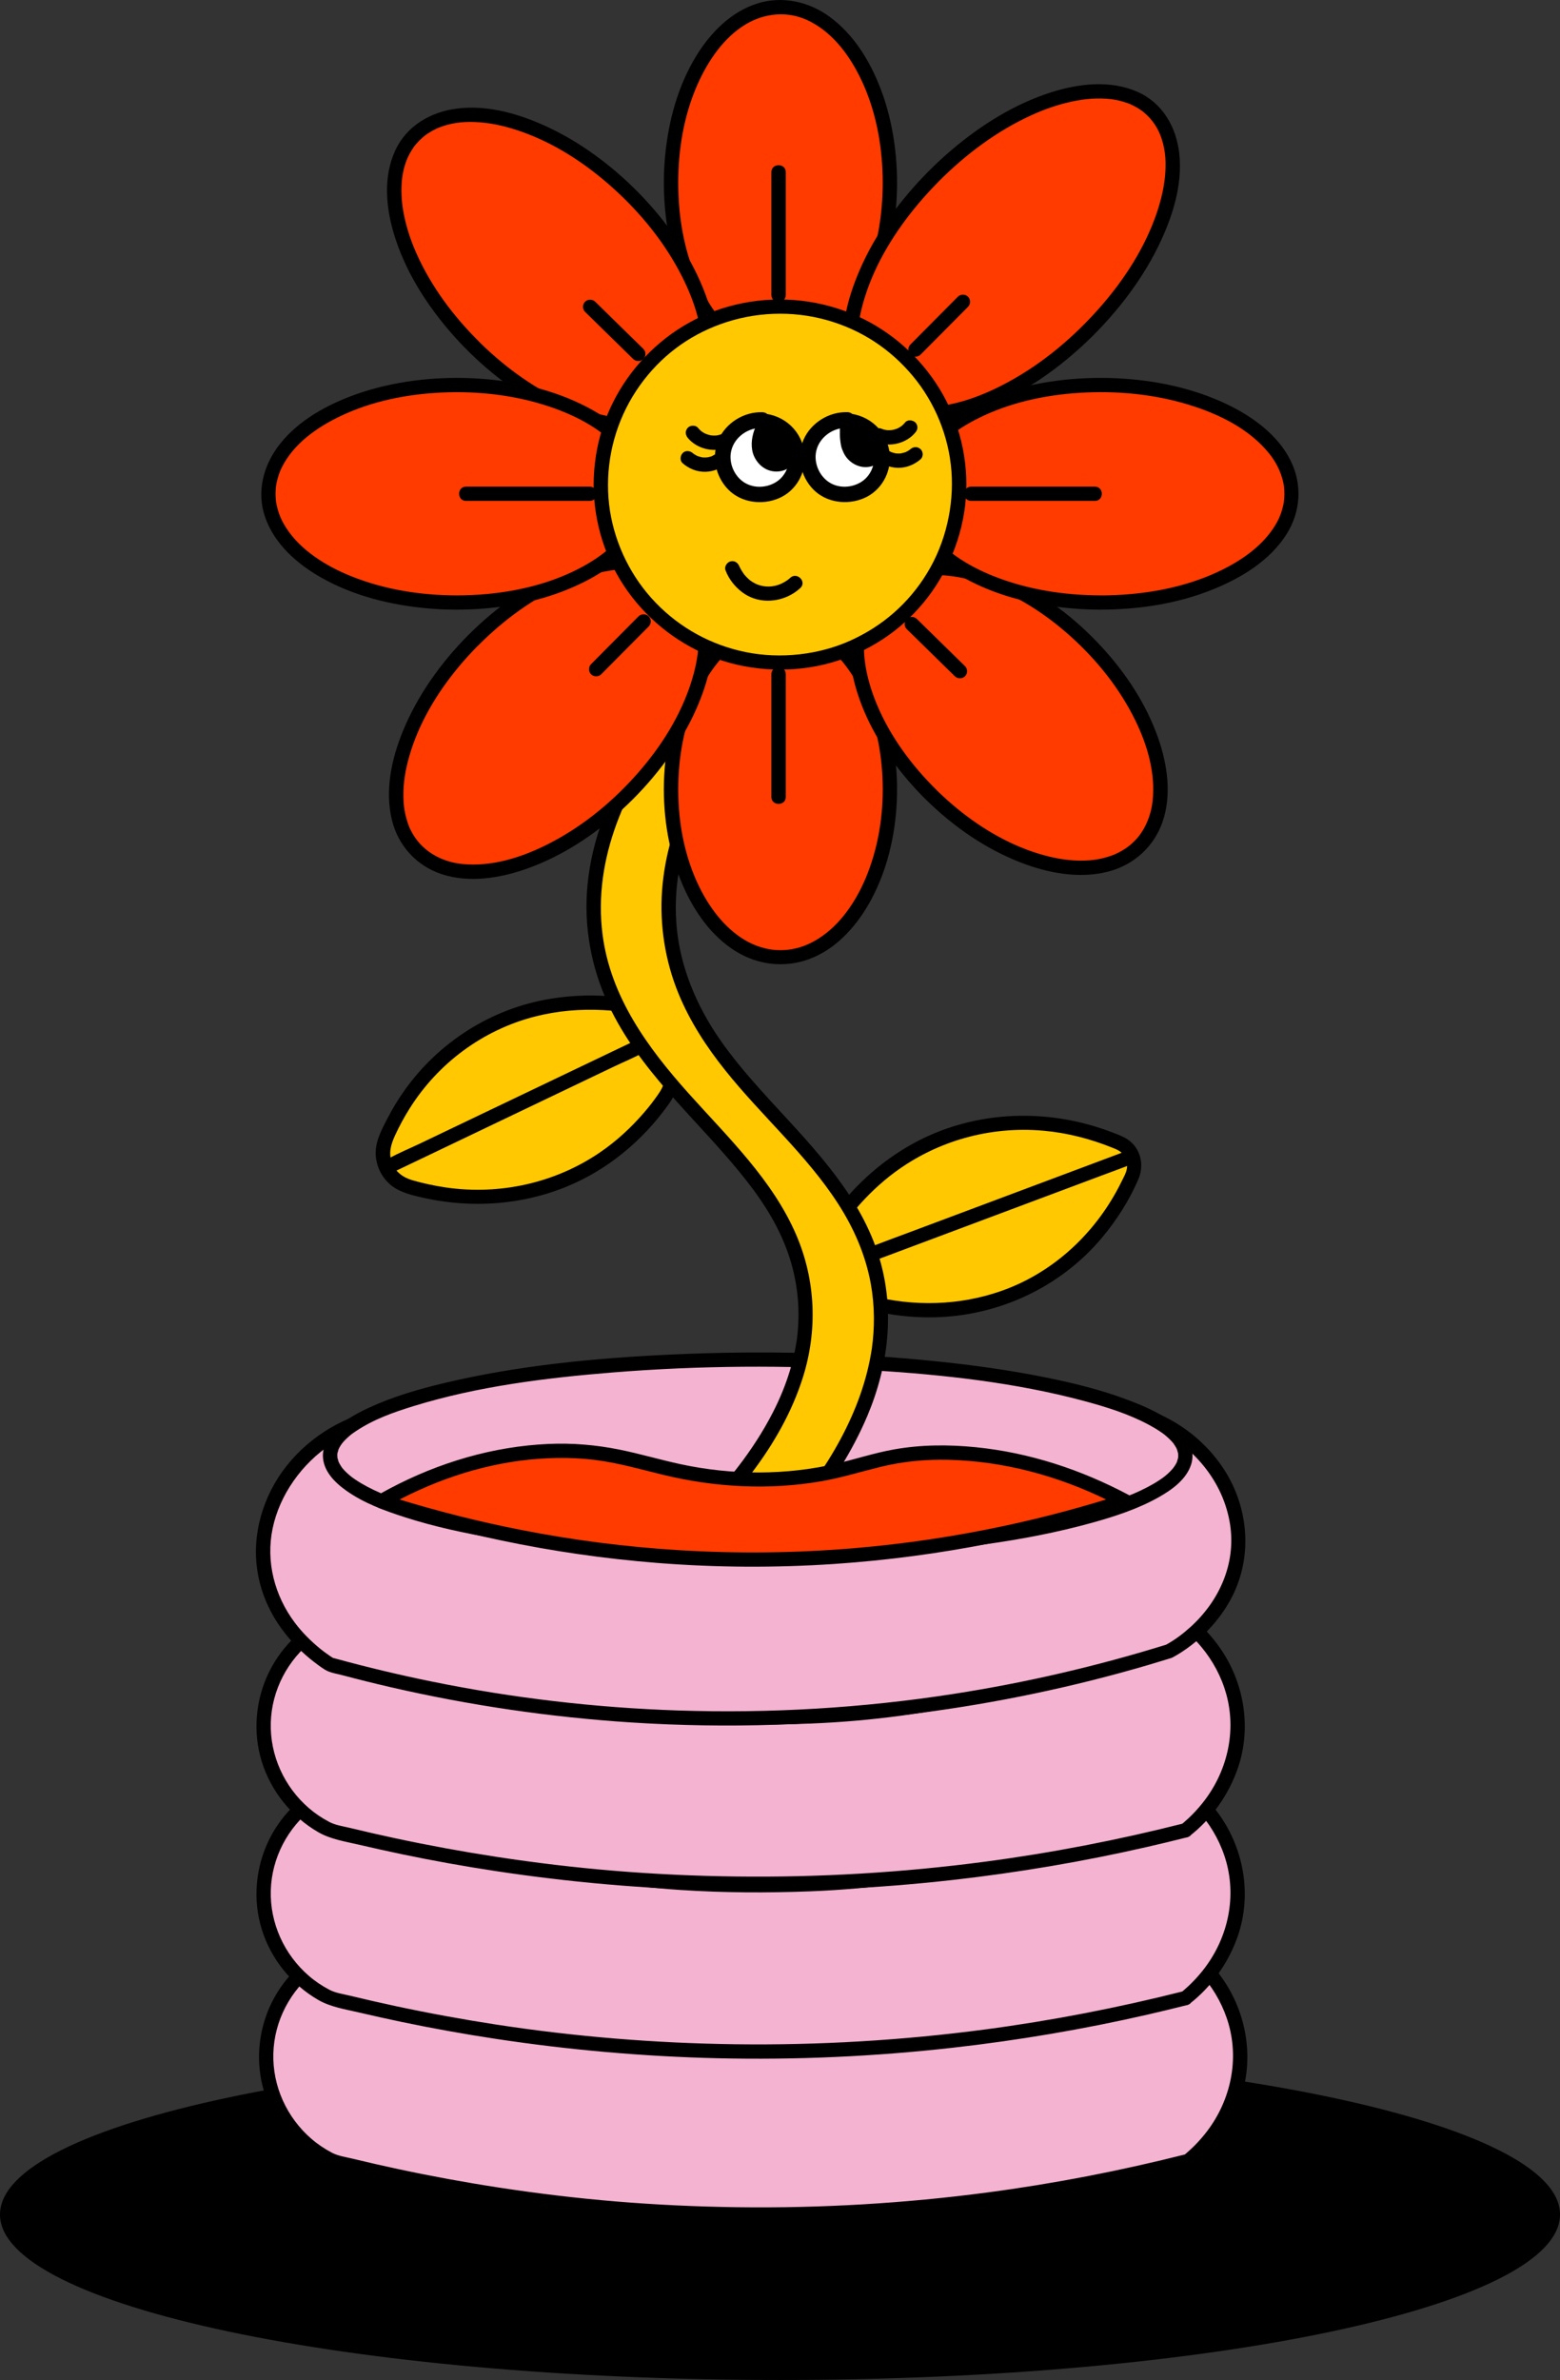 <svg width="164" height="250" viewBox="0 0 164 250" fill="none" xmlns="http://www.w3.org/2000/svg">
<rect x="0" y="0" width="164" height="250" fill="#333333" stroke="none"/>
<g clip-path="url(#clip0_2_27912)">
<path d="M82.001 250C127.29 250 164.003 242.218 164.003 232.618C164.003 223.017 127.29 215.235 82.001 215.235C36.713 215.235 0 223.017 0 232.618C0 242.218 36.713 250 82.001 250Z" fill="black"/>
<path d="M124.885 227.003C113.656 229.851 98.654 232.521 80.88 232.614C62.221 232.71 46.534 229.938 34.97 227.003C30.791 225.013 28.08 220.864 27.978 216.302C27.872 211.548 30.613 207.135 34.97 205.058C45.181 210.037 54.254 212.351 60.642 213.517C69.329 215.103 76.179 215.13 79.929 215.13C84.434 215.13 92.32 215.079 102.322 212.921C108.186 211.656 116.096 209.381 124.885 205.058C125.525 205.544 130.135 209.171 130.377 215.507C130.642 222.474 125.395 226.616 124.885 227.006V227.003Z" fill="#F4B3D0"/>
<path d="M124.687 226.281C117.818 228.02 110.847 229.371 103.818 230.301C95.126 231.449 86.349 231.967 77.578 231.853C68.807 231.739 60.749 231.059 52.428 229.785C48.878 229.24 45.342 228.592 41.831 227.84C40.246 227.501 38.664 227.138 37.088 226.758C36.357 226.581 35.542 226.473 34.878 226.119C34.117 225.717 33.398 225.238 32.749 224.677C30.146 222.435 28.643 219.132 28.736 215.706C28.83 212.28 30.521 209.078 33.211 207.01C33.875 206.5 34.6 206.072 35.352 205.706H34.591C40.717 208.685 47.136 211.078 53.742 212.771C59.662 214.291 65.731 215.247 71.836 215.649C76.358 215.945 80.92 215.963 85.449 215.79C91.817 215.541 98.16 214.696 104.358 213.23C110.644 211.746 116.77 209.627 122.643 206.95C123.524 206.548 124.4 206.132 125.269 205.706H124.509C124.285 205.535 124.596 205.778 124.69 205.856C124.868 206.003 125.043 206.156 125.212 206.314C125.695 206.758 126.145 207.235 126.565 207.738C127.766 209.177 128.678 210.874 129.179 212.675C130.293 216.68 129.261 220.936 126.67 224.162C126.221 224.722 125.728 225.256 125.203 225.747C125.031 225.909 124.856 226.065 124.675 226.218C124.599 226.281 124.219 226.581 124.506 226.359C124.18 226.608 124.013 227 124.234 227.384C124.415 227.702 124.943 227.9 125.266 227.654C127.621 225.855 129.439 223.265 130.399 220.484C131.93 216.044 131.003 211.078 128.171 207.358C127.332 206.254 126.375 205.253 125.266 204.411C125.049 204.246 124.726 204.303 124.506 204.411C117.9 207.651 110.934 210.151 103.761 211.83C97.055 213.398 90.204 214.213 83.321 214.351C77.835 214.462 72.337 214.333 66.884 213.697C60.169 212.915 53.539 211.404 47.139 209.246C43.301 207.951 39.551 206.425 35.904 204.675C35.373 204.42 35.026 204.201 34.455 204.477C34.093 204.651 33.739 204.852 33.398 205.061C32.692 205.499 32.024 206.006 31.412 206.566C30.237 207.642 29.253 208.952 28.552 210.379C27.127 213.29 26.825 216.68 27.788 219.782C28.752 222.885 30.895 225.559 33.718 227.192C35.017 227.945 36.55 228.175 38.002 228.514C39.455 228.853 40.995 229.195 42.495 229.509C45.765 230.19 49.05 230.78 52.353 231.281C60.085 232.453 67.889 233.139 75.709 233.322C83.97 233.514 92.242 233.142 100.449 232.216C107.326 231.44 114.162 230.283 120.91 228.739C122.308 228.418 123.699 228.082 125.088 227.732C126.03 227.495 125.632 226.047 124.687 226.287V226.281Z" fill="black"/>
<path d="M124.615 209.884C113.387 212.732 98.385 215.403 80.611 215.496C61.952 215.592 46.264 212.819 34.7 209.884C30.522 207.894 27.811 203.745 27.708 199.183C27.602 194.429 30.344 190.017 34.7 187.939C44.911 192.918 53.984 195.232 60.373 196.398C69.059 197.984 75.91 198.011 79.659 198.011C84.164 198.011 92.05 197.96 102.053 195.802C107.916 194.537 115.826 192.262 124.615 187.939C125.255 188.425 129.866 192.052 130.107 198.389C130.373 205.355 125.129 209.498 124.615 209.887V209.884Z" fill="#F4B3D0"/>
<path d="M124.417 209.162C117.549 210.9 110.577 212.252 103.549 213.182C94.856 214.33 86.079 214.848 77.309 214.734C68.891 214.626 60.48 213.94 52.159 212.666C48.608 212.12 45.073 211.473 41.561 210.721C39.976 210.382 38.394 210.019 36.818 209.638C36.087 209.462 35.272 209.354 34.608 209C33.847 208.598 33.129 208.119 32.48 207.558C29.877 205.316 28.373 202.013 28.467 198.587C28.561 195.16 30.251 191.959 32.941 189.891C33.606 189.381 34.33 188.952 35.082 188.587H34.321C40.447 191.566 46.866 193.958 53.472 195.652C59.393 197.172 65.461 198.128 71.566 198.53C76.089 198.826 80.651 198.844 85.18 198.67C91.547 198.422 97.891 197.576 104.089 196.111C110.287 194.645 116.501 192.508 122.373 189.831C123.255 189.429 124.13 189.012 125 188.587H124.239C124.016 188.416 124.327 188.659 124.42 188.737C124.598 188.884 124.773 189.036 124.943 189.195C125.426 189.639 125.875 190.116 126.295 190.619C127.497 192.058 128.409 193.755 128.91 195.556C130.024 199.561 128.991 203.817 126.401 207.043C125.951 207.603 125.459 208.137 124.934 208.628C124.761 208.79 124.586 208.946 124.405 209.099C124.33 209.162 123.949 209.462 124.236 209.24C123.91 209.489 123.744 209.881 123.964 210.265C124.145 210.583 124.674 210.78 124.997 210.535C127.352 208.736 129.169 206.146 130.13 203.365C131.66 198.925 130.733 193.958 127.901 190.238C127.062 189.135 126.105 188.134 124.997 187.292C124.78 187.127 124.456 187.184 124.236 187.292C117.63 190.532 110.665 193.032 103.491 194.711C96.785 196.278 89.935 197.094 83.051 197.232C77.565 197.343 72.067 197.214 66.615 196.578C59.9 195.796 53.27 194.285 46.869 192.127C43.032 190.832 39.282 189.306 35.635 187.556C35.103 187.301 34.756 187.082 34.185 187.358C33.823 187.532 33.47 187.732 33.129 187.942C32.422 188.38 31.755 188.887 31.142 189.447C29.968 190.523 28.983 191.833 28.283 193.26C26.858 196.171 26.556 199.561 27.519 202.663C28.482 205.766 30.626 208.439 33.449 210.073C34.747 210.825 36.281 211.056 37.733 211.395C39.185 211.734 40.725 212.075 42.225 212.39C45.495 213.071 48.78 213.661 52.083 214.162C59.815 215.334 67.62 216.02 75.44 216.203C83.7 216.395 91.97 216.023 100.179 215.097C107.057 214.321 113.892 213.164 120.64 211.62C122.038 211.299 123.43 210.963 124.819 210.613C125.761 210.376 125.362 208.928 124.417 209.168V209.162Z" fill="black"/>
<path d="M124.615 192.262C113.387 195.109 98.385 197.78 80.611 197.873C61.952 197.969 46.264 195.196 34.7 192.262C30.522 190.271 27.811 186.123 27.708 181.561C27.602 176.807 30.344 172.394 34.7 170.317C44.911 175.296 53.984 177.61 60.373 178.776C69.059 180.362 75.91 180.389 79.659 180.389C84.164 180.389 92.05 180.338 102.053 178.179C107.916 176.914 115.826 174.639 124.615 170.317C125.255 170.802 129.866 174.43 130.107 180.766C130.373 187.733 125.129 191.875 124.615 192.265V192.262Z" fill="#F4B3D0"/>
<path d="M124.417 191.539C117.549 193.278 110.577 194.63 103.549 195.559C94.856 196.707 86.079 197.226 77.309 197.112C68.538 196.998 60.48 196.317 52.159 195.043C48.608 194.498 45.073 193.85 41.561 193.098C39.976 192.759 38.394 192.397 36.818 192.016C36.087 191.839 35.272 191.731 34.608 191.377C33.847 190.976 33.129 190.496 32.48 189.936C29.877 187.693 28.373 184.39 28.467 180.964C28.561 177.538 30.251 174.336 32.941 172.268C33.606 171.759 34.33 171.33 35.082 170.964H34.321C40.447 173.944 46.866 176.336 53.472 178.029C59.393 179.549 65.461 180.505 71.566 180.907C76.089 181.204 80.651 181.222 85.18 181.048C91.547 180.799 97.891 179.954 104.089 178.488C110.375 177.004 116.501 174.885 122.373 172.208C123.255 171.807 124.13 171.39 125 170.964H124.239C124.016 170.793 124.327 171.036 124.42 171.114C124.598 171.261 124.773 171.414 124.943 171.573C125.426 172.016 125.875 172.493 126.295 172.997C127.497 174.435 128.409 176.132 128.91 177.933C130.024 181.938 128.991 186.195 126.401 189.42C125.951 189.981 125.459 190.514 124.934 191.006C124.761 191.168 124.586 191.323 124.405 191.476C124.33 191.539 123.949 191.839 124.236 191.617C123.91 191.866 123.744 192.259 123.964 192.642C124.145 192.96 124.674 193.158 124.997 192.912C127.352 191.114 129.169 188.524 130.13 185.742C131.66 181.303 130.733 176.336 127.901 172.616C127.062 171.513 126.105 170.512 124.997 169.669C124.78 169.504 124.456 169.561 124.236 169.669C117.63 172.91 110.665 175.41 103.491 177.088C96.785 178.656 89.935 179.471 83.051 179.609C77.565 179.72 72.067 179.591 66.615 178.956C59.9 178.173 53.27 176.663 46.869 174.504C43.032 173.209 39.282 171.684 35.635 169.933C35.103 169.678 34.756 169.459 34.185 169.735C33.823 169.909 33.47 170.11 33.129 170.32C32.422 170.757 31.755 171.264 31.142 171.825C29.968 172.901 28.983 174.211 28.283 175.637C26.858 178.548 26.556 181.938 27.519 185.041C28.482 188.143 30.626 190.817 33.449 192.451C34.747 193.203 36.281 193.434 37.733 193.772C39.185 194.111 40.725 194.453 42.225 194.768C45.495 195.448 48.78 196.039 52.083 196.539C59.815 197.711 67.62 198.398 75.44 198.58C83.7 198.772 91.97 198.401 100.179 197.474C107.057 196.698 113.892 195.541 120.64 193.997C122.038 193.677 123.43 193.341 124.819 192.99C125.761 192.753 125.362 191.305 124.417 191.545V191.539Z" fill="black"/>
<path d="M122.917 173.446C112.582 176.659 98.111 179.987 80.606 180.454C61.47 180.964 45.65 177.87 34.696 174.843C34.029 174.438 28.307 170.841 27.703 164.142C27.166 158.174 30.916 152.242 37.063 149.664C46.434 157.193 55.181 160.101 60.368 161.357C66.914 162.94 72.173 162.952 79.655 162.97C89.038 162.991 94.908 163.006 102.048 160.761C106.453 159.376 113.862 156.342 121.492 149.205C127.349 151.813 130.8 157.628 130.103 163.347C129.309 169.849 123.536 173.113 122.917 173.449V173.446Z" fill="#F4B3D0"/>
<path d="M122.722 172.724C115.379 175.005 107.867 176.75 100.265 177.931C90.673 179.42 80.936 179.996 71.232 179.672C62.549 179.381 53.896 178.365 45.385 176.633C42.018 175.946 38.676 175.152 35.364 174.247C35.276 174.223 34.966 174.136 35.047 174.175C35.011 174.157 34.978 174.13 34.944 174.112C34.827 174.043 34.715 173.965 34.603 173.887C34.217 173.623 33.966 173.434 33.67 173.195C32.68 172.388 31.762 171.474 30.995 170.452C28.861 167.607 27.931 164.043 28.662 160.542C29.392 157.041 31.729 153.723 34.836 151.693C35.663 151.154 36.539 150.695 37.447 150.308L36.532 150.192C41.617 154.265 47.248 157.613 53.349 159.951C58.295 161.846 63.485 163.012 68.772 163.432C72.132 163.698 75.504 163.704 78.874 163.713C82.258 163.722 85.646 163.755 89.024 163.614C94.405 163.393 99.682 162.526 104.727 160.623C110.267 158.537 115.373 155.446 119.884 151.636C120.614 151.019 121.33 150.38 122.03 149.727L121.115 149.844C125.342 151.75 128.627 155.548 129.322 160.176C129.935 164.268 128.18 168.165 125.161 170.898C124.355 171.627 123.525 172.256 122.54 172.793C121.689 173.258 122.45 174.552 123.301 174.088C125.91 172.664 128.201 170.335 129.539 167.7C131.77 163.303 131.224 158.027 128.443 153.998C126.804 151.621 124.518 149.742 121.876 148.552C121.556 148.408 121.224 148.423 120.961 148.669C116.508 152.817 111.375 156.28 105.73 158.624C101.038 160.569 96.086 161.669 91.02 162.008C87.883 162.218 84.734 162.221 81.588 162.218C78.161 162.215 74.728 162.239 71.305 162.086C65.952 161.846 60.692 160.923 55.623 159.184C49.956 157.239 44.633 154.358 39.811 150.827C39.06 150.278 38.323 149.709 37.598 149.127C37.305 148.891 37.025 148.867 36.684 149.01C32.994 150.578 29.848 153.477 28.203 157.137C26.557 160.797 26.46 164.7 28 168.288C29.139 170.937 31.095 173.18 33.417 174.879C33.667 175.062 33.924 175.251 34.193 175.41C34.724 175.724 35.431 175.817 36.025 175.976C37.71 176.423 39.404 176.843 41.104 177.235C49.415 179.148 57.887 180.386 66.401 180.934C76.486 181.582 86.633 181.252 96.651 179.945C104.8 178.884 112.864 177.199 120.744 174.885C121.538 174.651 122.329 174.412 123.12 174.166C124.044 173.878 123.649 172.43 122.719 172.721L122.722 172.724Z" fill="black"/>
<path d="M79.654 162.967C104.484 162.967 124.613 158.457 124.613 152.895C124.613 147.332 104.484 142.823 79.654 142.823C54.824 142.823 34.695 147.332 34.695 152.895C34.695 158.457 54.824 162.967 79.654 162.967Z" fill="#F4B3D0"/>
<path d="M33.945 152.895C33.957 154.49 35.159 155.695 36.382 156.567C38.23 157.886 40.458 158.701 42.604 159.388C45.666 160.368 48.827 161.045 51.994 161.594C55.98 162.283 60.007 162.76 64.038 163.093C73.367 163.866 82.775 163.926 92.116 163.327C99.719 162.838 107.439 161.993 114.8 159.957C117.215 159.289 119.663 158.489 121.852 157.251C123.229 156.471 124.715 155.401 125.222 153.836C125.681 152.416 124.974 151.025 123.948 150.048C122.459 148.63 120.464 147.766 118.565 147.05C115.775 145.995 112.858 145.281 109.939 144.691C106.153 143.927 102.315 143.396 98.475 143C89.206 142.041 79.84 141.855 70.535 142.287C62.555 142.656 54.488 143.426 46.705 145.278C44.029 145.917 41.361 146.69 38.858 147.838C37.257 148.573 35.542 149.523 34.546 151.022C34.175 151.579 33.951 152.233 33.945 152.901C33.936 153.866 35.446 153.866 35.455 152.901C35.455 152.835 35.464 152.769 35.464 152.706C35.464 152.509 35.416 152.862 35.47 152.67C35.509 152.53 35.545 152.386 35.591 152.245C35.645 152.062 35.518 152.368 35.612 152.194C35.642 152.137 35.669 152.08 35.7 152.023C35.775 151.885 35.866 151.756 35.956 151.627C36.05 151.489 35.844 151.759 35.956 151.627C35.977 151.603 35.995 151.576 36.017 151.552C36.071 151.489 36.125 151.426 36.18 151.366C36.309 151.226 36.448 151.091 36.593 150.962C36.95 150.644 37.004 150.608 37.426 150.326C39.301 149.079 41.336 148.363 43.48 147.7C50.24 145.617 57.398 144.733 64.43 144.166C73.524 143.432 82.693 143.375 91.799 143.945C99.224 144.409 106.735 145.228 113.936 147.155C116.306 147.79 118.634 148.519 120.75 149.649C121.158 149.868 121.56 150.102 121.943 150.359C122.028 150.416 122.115 150.476 122.2 150.536C122.239 150.563 122.48 150.749 122.335 150.635C122.483 150.752 122.628 150.872 122.767 150.998C122.897 151.115 123.021 151.238 123.142 151.366C123.199 151.426 123.25 151.489 123.305 151.552C123.474 151.747 123.29 151.51 123.392 151.663C123.474 151.789 123.558 151.909 123.631 152.041C123.661 152.098 123.688 152.155 123.718 152.212C123.742 152.26 123.776 152.365 123.7 152.167C123.715 152.206 123.733 152.242 123.745 152.281C123.785 152.41 123.815 152.538 123.851 152.667C123.902 152.856 123.854 152.509 123.857 152.703C123.857 152.781 123.866 152.859 123.866 152.937C123.866 153.003 123.857 153.069 123.854 153.132C123.851 153.237 123.902 152.94 123.848 153.147C123.812 153.285 123.773 153.417 123.733 153.552C123.676 153.741 123.809 153.429 123.712 153.603C123.676 153.666 123.649 153.732 123.613 153.794C123.531 153.938 123.437 154.076 123.338 154.208C123.444 154.064 123.344 154.199 123.293 154.262C123.241 154.325 123.184 154.388 123.127 154.448C123 154.583 122.867 154.712 122.731 154.835C122.662 154.898 122.592 154.958 122.52 155.017C122.489 155.041 122.251 155.227 122.399 155.116C122.227 155.245 122.052 155.371 121.871 155.488C121.481 155.746 121.073 155.98 120.66 156.198C119.645 156.732 118.734 157.107 117.665 157.49C114.875 158.495 111.971 159.19 109.06 159.76C105.389 160.479 101.678 160.983 97.959 161.354C88.943 162.256 79.84 162.433 70.792 162.026C63.011 161.678 55.164 160.941 47.565 159.181C44.999 158.588 42.287 157.838 39.96 156.816C39.069 156.423 38.19 155.98 37.384 155.437C37.3 155.38 37.212 155.32 37.128 155.26C37.088 155.233 36.85 155.05 36.992 155.161C36.829 155.035 36.672 154.904 36.518 154.763C36.391 154.646 36.267 154.523 36.149 154.394C36.101 154.34 36.053 154.283 36.004 154.226C35.853 154.055 36.038 154.292 35.935 154.133C35.853 154.007 35.769 153.887 35.697 153.755C35.663 153.693 35.633 153.63 35.6 153.564C35.53 153.432 35.654 153.702 35.618 153.609C35.606 153.576 35.591 153.546 35.582 153.513C35.542 153.384 35.512 153.255 35.476 153.126C35.425 152.943 35.473 153.285 35.47 153.09C35.47 153.024 35.461 152.958 35.461 152.895C35.452 151.93 33.942 151.93 33.951 152.895H33.945Z" fill="black"/>
<path d="M70.264 111.379C69.63 110.108 68.993 108.837 68.359 107.566C67.818 106.487 66.783 105.726 65.581 105.558C62.248 105.09 55.787 104.887 49.519 108.873C44.528 112.048 41.898 116.451 40.552 119.635C39.685 121.679 40.793 123.996 42.934 124.631C46.134 125.579 50.862 126.34 56.152 124.997C63.652 123.094 68.011 118.04 70.01 115.099C70.762 113.993 70.865 112.575 70.267 111.379H70.264Z" fill="#FFC800"/>
<path d="M70.913 111.002C70.496 110.168 70.079 109.338 69.663 108.505C69.303 107.785 68.99 107.03 68.479 106.397C68.038 105.849 67.456 105.417 66.807 105.138C66.23 104.893 65.641 104.812 65.025 104.74C62.649 104.461 60.246 104.527 57.885 104.911C51.687 105.918 46.158 109.44 42.538 114.518C41.85 115.483 41.234 116.499 40.694 117.551C40.153 118.603 39.57 119.688 39.501 120.872C39.425 122.161 39.978 123.489 40.941 124.356C41.904 125.222 43.187 125.522 44.431 125.803C50.515 127.182 57.006 126.391 62.42 123.241C64.524 122.018 66.441 120.465 68.096 118.687C68.769 117.965 69.397 117.203 69.986 116.415C70.713 115.444 71.326 114.467 71.396 113.217C71.438 112.443 71.245 111.697 70.913 111.005C70.738 110.639 70.209 110.543 69.88 110.735C69.503 110.954 69.433 111.394 69.609 111.76C69.871 112.306 69.962 112.944 69.847 113.541C69.738 114.101 69.47 114.56 69.144 115.024C68.926 115.333 68.703 115.639 68.473 115.939C68.383 116.055 68.44 115.98 68.458 115.957C68.428 115.995 68.398 116.034 68.368 116.07C68.298 116.157 68.229 116.244 68.159 116.331C68.011 116.511 67.863 116.691 67.712 116.865C66.348 118.45 64.79 119.883 63.057 121.064C58.35 124.272 52.523 125.558 46.877 124.736C45.684 124.562 44.507 124.308 43.35 123.975C42.357 123.69 41.512 123.061 41.174 122.062C40.836 121.064 41.113 120.168 41.542 119.239C41.971 118.31 42.487 117.353 43.049 116.46C46.041 111.691 50.766 108.172 56.261 106.775C58.603 106.179 61.025 105.972 63.437 106.104C63.893 106.128 64.349 106.167 64.805 106.215C64.995 106.236 65.185 106.257 65.376 106.283C65.207 106.26 65.403 106.286 65.43 106.292C65.502 106.304 65.575 106.316 65.644 106.331C65.801 106.367 65.961 106.409 66.112 106.466C67.444 106.979 67.903 108.352 68.488 109.524C68.86 110.27 69.234 111.014 69.606 111.76C70.037 112.623 71.338 111.865 70.91 111.005L70.913 111.002Z" fill="black"/>
<path d="M41.614 122.992C42.478 122.578 43.344 122.165 44.208 121.754C46.285 120.762 48.362 119.769 50.439 118.777C52.963 117.569 55.49 116.364 58.014 115.156L64.536 112.039C65.587 111.538 66.692 111.089 67.709 110.522C67.724 110.513 67.739 110.507 67.754 110.501C68.123 110.324 68.219 109.806 68.026 109.476C67.806 109.104 67.362 109.032 66.994 109.206C66.13 109.62 65.264 110.034 64.4 110.444C62.323 111.436 60.246 112.429 58.169 113.421C55.645 114.629 53.117 115.834 50.593 117.042L44.072 120.159C43.021 120.66 41.916 121.109 40.899 121.676C40.884 121.685 40.868 121.691 40.853 121.697C40.485 121.874 40.388 122.392 40.582 122.722C40.802 123.094 41.246 123.166 41.614 122.992Z" fill="black"/>
<path d="M87.464 129.113C88.512 131.613 89.562 134.116 90.61 136.616C92.352 137.14 100.498 139.383 108.786 134.847C114.673 131.628 117.635 126.628 119.006 123.526C119.594 122.195 119.006 120.633 117.659 120.057C114.604 118.754 109.38 117.189 103.239 118.325C93.412 120.144 88.457 127.545 87.461 129.11L87.464 129.113Z" fill="#FFC800"/>
<path d="M86.741 129.311C87.523 131.175 88.305 133.04 89.087 134.904C89.277 135.36 89.467 135.812 89.66 136.268C89.854 136.724 89.953 137.182 90.472 137.353C90.744 137.443 91.022 137.512 91.3 137.581C93.528 138.15 95.856 138.417 98.156 138.375C104.977 138.249 111.501 135.21 115.867 129.988C117.407 128.151 118.708 126.097 119.665 123.9C120.263 122.527 120.003 120.876 118.811 119.886C118.267 119.437 117.591 119.203 116.939 118.951C116.347 118.723 115.749 118.517 115.142 118.334C108.814 116.403 101.867 116.916 96.037 120.096C92.48 122.039 89.398 124.889 87.139 128.234C87.031 128.396 86.922 128.561 86.816 128.726C86.294 129.544 87.601 130.297 88.121 129.481C88.344 129.134 88.573 128.789 88.815 128.453C88.9 128.336 88.984 128.22 89.072 128.106C89.114 128.052 89.153 127.995 89.195 127.941C89.222 127.905 89.25 127.869 89.277 127.836C89.379 127.701 89.256 127.863 89.295 127.815C89.518 127.53 89.748 127.248 89.983 126.973C91.185 125.564 92.58 124.236 94.038 123.157C98.534 119.826 104.083 118.277 109.675 118.771C112.196 118.993 114.68 119.638 117.017 120.588C117.117 120.63 117.244 120.681 117.253 120.684C117.392 120.744 117.525 120.81 117.654 120.891C117.851 121.013 118.02 121.181 118.153 121.37C118.436 121.775 118.545 122.269 118.47 122.743C118.4 123.19 118.192 123.537 117.98 123.969C117.769 124.401 117.546 124.832 117.31 125.255C114.677 129.973 110.475 133.759 105.327 135.584C100.877 137.164 95.971 137.272 91.487 136.079C91.263 136.019 91.043 135.956 90.82 135.89L91.348 136.415C90.3 133.915 89.25 131.412 88.202 128.912C88.045 128.537 87.701 128.27 87.272 128.387C86.916 128.483 86.587 128.933 86.744 129.311H86.741Z" fill="black"/>
<path d="M92.441 132.227C93.323 131.898 94.202 131.568 95.083 131.238C97.212 130.441 99.337 129.647 101.466 128.849C104.029 127.89 106.592 126.931 109.153 125.972C111.369 125.141 113.585 124.311 115.801 123.484C116.882 123.079 117.969 122.686 119.044 122.27C119.059 122.264 119.077 122.258 119.092 122.252C119.472 122.108 119.735 121.745 119.62 121.328C119.521 120.966 119.074 120.663 118.69 120.804C117.809 121.134 116.93 121.463 116.049 121.793L109.666 124.182L101.979 127.06C99.763 127.89 97.547 128.72 95.331 129.548C94.25 129.952 93.163 130.345 92.088 130.762C92.073 130.768 92.055 130.774 92.04 130.78C91.659 130.923 91.397 131.286 91.511 131.703C91.611 132.066 92.058 132.368 92.441 132.227Z" fill="black"/>
<path d="M79.631 73.784C75.06 79.132 69.112 87.957 70.495 98.337C72.693 114.817 90.872 120.318 92.514 136.343C93.118 142.251 91.578 151.081 80.709 162.754C77.394 162.655 74.082 162.556 70.767 162.457C83.42 150.965 85.117 142.065 84.625 136.343C83.3 120.866 64.786 114.694 62.606 98.337C61.223 87.957 67.168 79.132 71.742 73.784H79.628H79.631Z" fill="#FFC800"/>
<path d="M79.101 73.254C74.195 79.003 70.164 85.864 69.602 93.529C69.334 97.213 69.931 100.966 71.335 104.383C72.54 107.312 74.264 109.953 76.239 112.425C80.055 117.21 84.78 121.283 88.11 126.448C89.768 129.017 90.993 131.822 91.543 134.835C91.754 135.995 91.86 137.173 91.872 138.354C91.878 138.909 91.86 139.463 91.824 140.018C91.806 140.282 91.784 140.548 91.757 140.812C91.727 141.106 91.694 141.388 91.664 141.597C90.67 148.348 86.893 154.394 82.558 159.544C81.788 160.458 80.994 161.351 80.179 162.226L80.713 162.008C77.401 161.909 74.086 161.81 70.771 161.711L71.305 162.991C76.83 157.961 82.105 151.942 84.397 144.712C85.963 139.769 85.761 134.508 83.711 129.73C81.226 123.942 76.534 119.476 72.392 114.853C68.096 110.06 64.189 104.722 63.347 98.184C62.308 90.118 65.868 82.423 70.75 76.185C71.245 75.55 71.758 74.929 72.281 74.318L71.746 74.537H79.632C80.604 74.537 80.604 73.038 79.632 73.038C77.377 73.038 75.118 73.038 72.863 73.038C72.507 73.038 72.148 73.023 71.791 73.038C71.405 73.056 71.206 73.263 70.973 73.538C70.668 73.901 70.366 74.267 70.067 74.636C68.772 76.251 67.555 77.933 66.475 79.695C64.002 83.73 62.224 88.22 61.765 92.948C61.342 97.285 62.145 101.637 63.987 105.579C65.554 108.933 67.824 111.904 70.246 114.692C72.667 117.479 75.212 120.048 77.54 122.86C79.868 125.672 81.761 128.465 82.89 131.763C83.811 134.448 84.131 137.29 83.841 140.111C83.826 140.258 83.808 140.404 83.79 140.548C83.787 140.584 83.763 140.764 83.778 140.647C83.766 140.734 83.753 140.821 83.738 140.911C83.687 141.247 83.627 141.579 83.56 141.909C83.421 142.593 83.252 143.267 83.053 143.933C82.591 145.473 81.975 146.96 81.238 148.39C79.21 152.335 76.387 155.83 73.286 158.992C72.299 159.999 71.278 160.976 70.234 161.927C69.732 162.382 70.14 163.189 70.768 163.207C73.491 163.288 76.212 163.369 78.935 163.449C79.291 163.461 79.644 163.47 80.001 163.482C80.318 163.491 80.701 163.563 81 163.44C81.299 163.318 81.51 163 81.722 162.766C81.954 162.511 82.186 162.253 82.416 161.996C83.249 161.057 84.055 160.101 84.834 159.118C87.364 155.923 89.593 152.49 91.181 148.735C93.397 143.492 94.097 137.686 92.455 132.182C90.547 125.776 85.834 120.885 81.404 116.073C79.191 113.669 76.999 111.223 75.206 108.487C73.413 105.75 71.988 102.543 71.387 99.203C69.886 90.858 73.515 82.765 78.56 76.278C79.077 75.613 79.614 74.959 80.164 74.318C80.789 73.587 79.726 72.522 79.095 73.257L79.101 73.254Z" fill="black"/>
<path d="M82.051 37.658C88.406 37.658 93.557 29.394 93.557 19.2C93.557 9.005 88.406 0.741 82.051 0.741C75.696 0.741 70.545 9.005 70.545 19.2C70.545 29.394 75.696 37.658 82.051 37.658Z" fill="#FF3B00"/>
<path d="M69.787 19.199C69.796 22.994 70.475 26.807 72.024 30.287C73.241 33.021 75.107 35.671 77.746 37.206C80.137 38.596 82.954 38.764 85.487 37.646C88.195 36.45 90.197 33.968 91.531 31.411C93.249 28.117 94.083 24.403 94.27 20.713C94.457 17.023 93.965 12.961 92.597 9.376C91.477 6.439 89.768 3.618 87.181 1.736C85.007 0.153 82.202 -0.455 79.603 0.369C76.798 1.259 74.645 3.489 73.156 5.938C71.276 9.035 70.3 12.629 69.938 16.208C69.835 17.203 69.79 18.201 69.787 19.202C69.784 20.204 71.294 20.168 71.297 19.202C71.303 15.689 71.891 12.101 73.326 8.87C74.437 6.373 76.091 3.921 78.437 2.53C80.436 1.346 82.812 1.157 84.871 2.113C87.344 3.262 89.098 5.516 90.321 7.929C91.867 10.974 92.609 14.418 92.766 17.811C92.932 21.403 92.47 25.039 91.217 28.42C90.245 31.043 88.657 33.737 86.42 35.368C85.418 36.099 84.451 36.564 83.256 36.798C82.196 37.005 81.043 36.924 79.932 36.561C78.821 36.198 77.776 35.521 76.903 34.727C75.883 33.794 75.059 32.718 74.358 31.534C72.643 28.639 71.734 25.278 71.424 21.948C71.339 21.034 71.3 20.117 71.297 19.199C71.297 18.234 69.784 18.234 69.787 19.199Z" fill="black"/>
<path d="M82.051 100.561C88.406 100.561 93.557 92.662 93.557 82.918C93.557 73.174 88.406 65.274 82.051 65.274C75.696 65.274 70.545 73.174 70.545 82.918C70.545 92.662 75.696 100.561 82.051 100.561Z" fill="#FF3B00"/>
<path d="M69.787 82.918C69.796 86.584 70.491 90.271 72.058 93.604C73.295 96.233 75.185 98.748 77.782 100.178C80.182 101.496 82.981 101.652 85.499 100.573C88.174 99.428 90.194 97.069 91.549 94.569C93.258 91.419 94.095 87.843 94.273 84.285C94.451 80.727 93.944 76.881 92.579 73.479C91.441 70.649 89.72 67.96 87.172 66.192C84.959 64.654 82.142 64.093 79.539 64.909C76.783 65.769 74.633 67.888 73.129 70.271C71.273 73.215 70.297 76.656 69.935 80.091C69.835 81.029 69.79 81.974 69.787 82.918C69.784 83.862 71.294 83.883 71.297 82.918C71.306 79.564 71.897 76.146 73.317 73.083C74.443 70.655 76.106 68.335 78.434 67.013C79.412 66.458 80.563 66.09 81.641 66.033C82.718 65.976 83.914 66.18 84.889 66.62C87.32 67.717 89.08 69.819 90.321 72.157C91.851 75.037 92.603 78.311 92.766 81.551C92.941 85.01 92.467 88.52 91.205 91.757C90.227 94.266 88.636 96.79 86.447 98.325C85.43 99.038 84.442 99.491 83.219 99.713C82.749 99.8 82.148 99.833 81.562 99.794C81.049 99.761 80.52 99.662 79.941 99.482C77.574 98.742 75.653 96.793 74.328 94.638C72.661 91.928 71.75 88.769 71.433 85.622C71.342 84.722 71.3 83.82 71.297 82.915C71.297 81.95 69.784 81.95 69.787 82.915V82.918Z" fill="black"/>
<path d="M72.459 42.548C76.92 38.056 74.064 28.076 66.078 20.258C58.093 12.439 48.002 9.743 43.54 14.235C39.078 18.727 41.934 28.707 49.92 36.526C57.906 44.344 67.996 47.04 72.459 42.548Z" fill="#FF3B00"/>
<path d="M49.392 37.053C52.348 39.936 55.787 42.373 59.624 43.956C62.556 45.164 65.916 45.91 69.069 45.191C71.801 44.568 73.963 42.664 74.841 40.017C75.813 37.089 75.228 33.791 74.18 30.968C72.785 27.209 70.481 23.816 67.749 20.887C65.017 17.959 61.502 15.195 57.713 13.408C54.752 12.011 51.358 10.986 48.049 11.403C45.289 11.748 42.756 13.21 41.561 15.785C40.274 18.555 40.561 21.768 41.425 24.616C42.554 28.348 44.679 31.75 47.203 34.709C47.898 35.524 48.632 36.303 49.395 37.053C50.087 37.733 51.156 36.672 50.464 35.992C47.693 33.267 45.319 30.102 43.746 26.546C43.103 25.093 42.617 23.552 42.361 21.984C42.164 20.785 42.137 19.298 42.361 18.165C42.421 17.863 42.496 17.563 42.59 17.269C42.696 16.936 42.792 16.697 42.898 16.472C43.016 16.229 43.146 15.989 43.288 15.761C43.366 15.638 43.448 15.515 43.532 15.396C43.532 15.393 43.68 15.201 43.593 15.315C43.653 15.237 43.716 15.162 43.78 15.09C43.973 14.865 44.184 14.655 44.405 14.46C44.655 14.242 44.719 14.191 45.015 13.999C45.262 13.837 45.522 13.69 45.791 13.561C45.857 13.528 45.926 13.498 45.993 13.465C46.216 13.363 45.86 13.516 46.089 13.423C46.255 13.357 46.422 13.297 46.591 13.24C47.853 12.83 49.03 12.749 50.386 12.845C51.889 12.95 53.432 13.333 54.893 13.855C58.42 15.108 61.638 17.236 64.407 19.721C67.363 22.374 69.917 25.512 71.707 29.058C73.069 31.753 74.041 34.781 73.769 37.79C73.67 38.908 73.317 40.098 72.683 41.084C72.513 41.345 72.426 41.465 72.278 41.639C72.07 41.885 71.846 42.113 71.605 42.325C71.363 42.538 71.291 42.595 70.995 42.787C70.747 42.949 70.488 43.096 70.219 43.225C69.189 43.725 67.885 43.956 66.668 43.971C65.156 43.989 63.743 43.737 62.281 43.309C58.785 42.289 55.555 40.362 52.762 38.066C51.965 37.41 51.198 36.717 50.458 35.998C49.764 35.32 48.698 36.381 49.389 37.059L49.392 37.053Z" fill="black"/>
<path d="M119.794 88.885C124.256 84.393 121.711 74.719 114.11 67.277C106.509 59.835 96.731 57.444 92.269 61.936C87.807 66.429 90.351 76.103 97.952 83.545C105.553 90.987 115.332 93.377 119.794 88.885Z" fill="#FF3B00"/>
<path d="M97.421 84.072C100.268 86.85 103.61 89.171 107.342 90.615C110.204 91.721 113.483 92.339 116.508 91.554C119.186 90.861 121.293 88.961 122.205 86.365C123.201 83.529 122.73 80.316 121.761 77.54C120.496 73.922 118.325 70.652 115.72 67.849C113.015 64.939 109.748 62.43 106.107 60.784C103.145 59.444 99.83 58.575 96.56 59.063C93.879 59.465 91.442 61.021 90.259 63.488C88.967 66.18 89.148 69.312 89.936 72.121C90.944 75.715 92.937 78.997 95.34 81.839C95.998 82.615 96.693 83.358 97.418 84.075C98.142 84.791 99.178 83.694 98.486 83.014C95.878 80.448 93.628 77.432 92.206 74.054C91.603 72.621 91.141 71.104 90.932 69.561C90.769 68.362 90.778 66.986 91.032 65.844C91.101 65.535 91.186 65.229 91.288 64.927C91.403 64.591 91.448 64.48 91.596 64.177C91.85 63.664 92.185 63.155 92.487 62.804C92.877 62.355 93.299 61.983 93.716 61.704C94.232 61.356 94.773 61.093 95.268 60.919C97.849 60.017 100.717 60.424 103.326 61.291C106.747 62.427 109.872 64.441 112.538 66.833C115.321 69.333 117.703 72.303 119.349 75.664C120.647 78.314 121.499 81.269 121.163 84.21C121.043 85.271 120.668 86.419 120.049 87.375C119.741 87.855 119.406 88.244 118.92 88.67C118.54 89.006 118.081 89.311 117.546 89.578C117.248 89.728 117.145 89.77 116.864 89.872C116.55 89.986 116.23 90.079 115.904 90.157C115.243 90.313 114.763 90.37 114.065 90.394C112.598 90.445 111.221 90.235 109.808 89.854C106.454 88.946 103.347 87.156 100.672 84.974C99.911 84.353 99.181 83.697 98.48 83.014C97.78 82.33 96.717 83.397 97.411 84.075L97.421 84.072Z" fill="black"/>
<path d="M114.537 34.572C122.728 26.326 125.7 16.05 121.175 11.62C116.651 7.19 106.342 10.284 98.151 18.53C89.96 26.777 86.988 37.053 91.513 41.483C96.038 45.913 106.346 42.819 114.537 34.572Z" fill="#FF3B00"/>
<path d="M97.611 17.997C94.631 21.007 92.043 24.502 90.365 28.396C89.069 31.402 88.176 34.823 88.876 38.09C89.459 40.812 91.367 42.97 94.048 43.809C97.082 44.762 100.485 44.079 103.377 42.973C107.275 41.483 110.79 39.088 113.839 36.276C116.888 33.465 119.82 29.832 121.74 25.932C123.211 22.946 124.349 19.493 123.974 16.127C123.666 13.366 122.229 10.821 119.6 9.655C116.749 8.39 113.446 8.768 110.548 9.682C106.68 10.905 103.163 13.114 100.087 15.713C99.229 16.439 98.405 17.203 97.614 17.997C96.928 18.684 97.997 19.745 98.683 19.059C101.518 16.214 104.79 13.756 108.468 12.083C109.971 11.4 111.559 10.866 113.187 10.567C113.884 10.438 114.524 10.366 115.267 10.348C115.611 10.339 115.955 10.348 116.3 10.369C116.677 10.393 116.852 10.414 117.16 10.468C117.468 10.522 117.782 10.594 118.087 10.684C118.229 10.726 118.371 10.771 118.51 10.821C118.579 10.845 118.649 10.872 118.715 10.899C118.86 10.953 118.733 10.902 118.839 10.95C119.123 11.079 119.4 11.22 119.666 11.385C119.787 11.46 119.908 11.541 120.022 11.622C120.049 11.643 120.191 11.745 120.098 11.676C120.164 11.727 120.228 11.781 120.291 11.835C121.2 12.605 121.786 13.537 122.13 14.601C122.546 15.893 122.604 17.116 122.477 18.51C122.341 20 121.912 21.588 121.366 23.048C120.004 26.681 117.743 29.994 115.131 32.853C112.363 35.884 109.114 38.525 105.449 40.419C102.65 41.864 99.486 42.952 96.343 42.73C95.748 42.688 95.213 42.601 94.561 42.406C93.954 42.227 93.586 42.071 93.016 41.717C92.895 41.642 92.774 41.561 92.659 41.48C92.632 41.459 92.49 41.357 92.584 41.426C92.517 41.375 92.454 41.321 92.391 41.267C92.161 41.075 91.947 40.866 91.748 40.641C91.524 40.392 91.479 40.332 91.279 40.026C91.11 39.766 90.956 39.493 90.824 39.211C90.736 39.028 90.636 38.77 90.54 38.468C90.443 38.165 90.368 37.859 90.307 37.55C90.235 37.176 90.22 37.053 90.19 36.696C90.159 36.339 90.15 36.01 90.15 35.668C90.162 34.142 90.455 32.697 90.917 31.214C92.043 27.614 94.109 24.295 96.53 21.415C97.215 20.602 97.934 19.82 98.683 19.065C99.365 18.375 98.296 17.317 97.614 18.003L97.611 17.997Z" fill="black"/>
<path d="M66.114 83.317C73.877 75.502 76.502 65.576 71.977 61.146C67.452 56.716 57.492 59.46 49.729 67.275C41.967 75.09 39.342 85.017 43.867 89.447C48.391 93.877 58.352 91.133 66.114 83.317Z" fill="#FF3B00"/>
<path d="M49.196 66.743C46.325 69.645 43.909 73.023 42.354 76.8C41.165 79.693 40.449 83.017 41.195 86.114C41.844 88.805 43.758 90.931 46.406 91.815C49.317 92.786 52.602 92.243 55.425 91.236C59.177 89.896 62.565 87.645 65.481 84.966C68.398 82.286 71.145 78.835 72.909 75.107C74.304 72.154 75.282 68.806 74.838 65.517C74.473 62.82 72.969 60.35 70.43 59.172C67.661 57.886 64.443 58.141 61.581 58.977C57.855 60.065 54.458 62.142 51.509 64.618C50.706 65.293 49.939 66.003 49.199 66.743C48.514 67.43 49.582 68.491 50.268 67.805C52.973 65.089 56.134 62.76 59.682 61.246C61.122 60.632 62.644 60.167 64.195 59.924C64.808 59.828 65.536 59.774 66.215 59.777C66.894 59.78 67.438 59.828 68.06 59.957C68.341 60.014 68.618 60.086 68.893 60.173C69.228 60.278 69.476 60.374 69.705 60.482C69.953 60.599 70.195 60.73 70.427 60.874C70.554 60.952 70.677 61.036 70.798 61.12C70.928 61.21 70.946 61.225 71.115 61.369C72.006 62.13 72.625 63.093 72.978 64.124C73.875 66.746 73.38 69.669 72.45 72.307C71.227 75.775 69.126 78.938 66.656 81.653C64.02 84.555 60.892 87.055 57.357 88.796C54.661 90.124 51.635 91.053 48.628 90.76C46.319 90.535 44.232 89.342 43.173 87.196C43.022 86.893 42.985 86.8 42.871 86.461C42.771 86.165 42.687 85.865 42.617 85.559C42.475 84.918 42.424 84.42 42.409 83.719C42.382 82.244 42.617 80.865 43.025 79.441C44.009 76.006 45.911 72.829 48.188 70.083C48.846 69.291 49.54 68.53 50.265 67.799C50.947 67.109 49.878 66.048 49.196 66.737V66.743Z" fill="black"/>
<path d="M48.028 63.29C58.968 63.29 67.837 58.175 67.837 51.867C67.837 45.557 58.968 40.443 48.028 40.443C37.087 40.443 28.219 45.557 28.219 51.867C28.219 58.175 37.087 63.29 48.028 63.29Z" fill="#FF3B00"/>
<path d="M48.025 64.039C52.022 64.033 56.095 63.398 59.797 61.863C62.716 60.652 65.603 58.856 67.308 56.132C68.782 53.782 68.972 50.955 67.776 48.452C66.463 45.697 63.77 43.734 61.074 42.439C57.517 40.73 53.565 39.915 49.634 39.732C45.703 39.549 41.331 40.035 37.458 41.408C34.423 42.484 31.389 44.13 29.381 46.699C27.681 48.875 26.945 51.674 27.875 54.336C28.865 57.175 31.277 59.279 33.85 60.718C37.216 62.603 41.069 63.554 44.897 63.901C45.936 63.997 46.98 64.042 48.022 64.042C48.994 64.042 48.994 62.547 48.022 62.544C44.233 62.538 40.419 61.938 36.896 60.52C34.272 59.465 31.603 57.801 30.103 55.478C29.759 54.945 29.508 54.45 29.33 53.938C29.23 53.656 29.152 53.368 29.088 53.077C29.013 52.718 29.004 52.664 28.983 52.319C28.962 52.019 28.962 51.719 28.983 51.423C29.007 51.078 29.013 51.024 29.088 50.664C29.152 50.373 29.23 50.086 29.33 49.804C29.448 49.468 29.487 49.378 29.638 49.076C30.876 46.603 33.309 44.888 35.824 43.692C39.127 42.124 42.835 41.393 46.473 41.231C50.338 41.06 54.257 41.51 57.925 42.766C60.754 43.734 63.55 45.23 65.443 47.568C66.922 49.393 67.493 51.704 66.714 53.938C66.342 55.002 65.612 56.063 64.775 56.923C63.758 57.969 62.59 58.788 61.303 59.495C58.188 61.207 54.613 62.091 51.086 62.409C50.069 62.498 49.045 62.544 48.022 62.544C46.998 62.544 47.05 64.045 48.022 64.042L48.025 64.039Z" fill="black"/>
<path d="M115.714 63.29C126.796 63.29 135.78 58.175 135.78 51.867C135.78 45.557 126.796 40.443 115.714 40.443C104.632 40.443 95.648 45.557 95.648 51.867C95.648 58.175 104.632 63.29 115.714 63.29Z" fill="#FF3B00"/>
<path d="M115.713 64.039C119.765 64.033 123.898 63.401 127.657 61.854C130.594 60.646 133.505 58.862 135.238 56.138C136.732 53.788 136.926 50.949 135.709 48.443C134.371 45.685 131.651 43.734 128.94 42.445C125.329 40.73 121.319 39.915 117.334 39.732C113.349 39.549 108.953 40.035 105.037 41.402C101.972 42.472 98.875 44.115 96.84 46.699C95.131 48.866 94.376 51.657 95.312 54.315C96.314 57.172 98.766 59.279 101.363 60.712C104.768 62.594 108.651 63.542 112.512 63.895C113.578 63.991 114.647 64.039 115.716 64.039C116.688 64.039 116.688 62.544 115.716 62.541C111.872 62.535 108.002 61.935 104.421 60.508C101.77 59.453 99.056 57.789 97.537 55.445C97.368 55.185 97.214 54.918 97.075 54.639C96.915 54.318 96.879 54.234 96.767 53.917C96.671 53.638 96.589 53.35 96.526 53.062C96.447 52.703 96.444 52.658 96.42 52.313C96.375 51.651 96.42 51.147 96.541 50.601C96.601 50.338 96.677 50.074 96.767 49.819C96.882 49.492 96.933 49.369 97.109 49.028C98.389 46.543 100.882 44.834 103.437 43.65C106.77 42.106 110.499 41.387 114.158 41.228C118.08 41.057 122.056 41.51 125.782 42.775C128.644 43.746 131.476 45.242 133.396 47.601C134.109 48.476 134.661 49.531 134.906 50.673C134.984 51.036 134.987 51.078 135.012 51.423C135.033 51.743 135.033 52.067 135.006 52.388C134.981 52.682 134.978 52.727 134.906 53.065C134.839 53.38 134.749 53.689 134.64 53.992C134.266 55.026 133.511 56.096 132.672 56.947C131.63 57.996 130.44 58.815 129.133 59.519C125.975 61.222 122.361 62.1 118.795 62.412C117.772 62.502 116.745 62.544 115.716 62.547C114.744 62.547 114.744 64.048 115.716 64.045L115.713 64.039Z" fill="black"/>
<path d="M115.102 51.117C113.641 51.117 112.176 51.117 110.715 51.117H103.716C103.179 51.117 102.642 51.117 102.104 51.117C101.132 51.117 101.132 52.616 102.104 52.616C103.565 52.616 105.03 52.616 106.491 52.616H113.49C114.027 52.616 114.564 52.616 115.102 52.616C116.074 52.616 116.074 51.117 115.102 51.117Z" fill="black"/>
<path d="M61.992 51.117C60.531 51.117 59.067 51.117 57.605 51.117H50.607C50.07 51.117 49.532 51.117 48.995 51.117C48.023 51.117 48.023 52.616 48.995 52.616C50.456 52.616 51.92 52.616 53.382 52.616H60.38C60.918 52.616 61.455 52.616 61.992 52.616C62.965 52.616 62.965 51.117 61.992 51.117Z" fill="black"/>
<path d="M81.096 18.078C81.096 19.529 81.096 20.983 81.096 22.434C81.096 24.751 81.096 27.065 81.096 29.382C81.096 29.916 81.096 30.449 81.096 30.983C81.096 31.948 82.605 31.948 82.605 30.983C82.605 29.532 82.605 28.078 82.605 26.627V19.679C82.605 19.145 82.605 18.612 82.605 18.078C82.605 17.113 81.096 17.113 81.096 18.078Z" fill="black"/>
<path d="M81.096 70.817C81.096 72.267 81.096 73.721 81.096 75.172C81.096 77.489 81.096 79.803 81.096 82.12C81.096 82.654 81.096 83.188 81.096 83.721C81.096 84.686 82.605 84.686 82.605 83.721C82.605 82.27 82.605 80.816 82.605 79.366C82.605 77.049 82.605 74.734 82.605 72.417C82.605 71.884 82.605 71.35 82.605 70.817C82.605 69.852 81.096 69.852 81.096 70.817Z" fill="black"/>
<path d="M67.126 64.744C65.671 66.21 64.215 67.676 62.757 69.141C62.552 69.348 62.343 69.558 62.138 69.765C61.851 70.053 61.848 70.538 62.138 70.826C62.428 71.114 62.917 71.114 63.207 70.826C64.662 69.36 66.117 67.894 67.576 66.429C67.781 66.222 67.989 66.012 68.195 65.805C68.481 65.517 68.484 65.032 68.195 64.744C67.905 64.456 67.416 64.456 67.126 64.744Z" fill="black"/>
<path d="M61.506 32.757C62.983 34.202 64.459 35.647 65.936 37.095L66.564 37.709C66.853 37.994 67.343 37.997 67.632 37.709C67.922 37.421 67.922 36.936 67.632 36.648C66.156 35.203 64.68 33.758 63.203 32.311L62.575 31.696C62.285 31.411 61.796 31.408 61.506 31.696C61.217 31.984 61.217 32.469 61.506 32.757Z" fill="black"/>
<path d="M95.323 66.083C96.799 67.528 98.276 68.973 99.752 70.421C99.96 70.625 100.172 70.832 100.38 71.035C100.67 71.32 101.159 71.323 101.449 71.035C101.739 70.748 101.739 70.262 101.449 69.974C99.972 68.529 98.496 67.085 97.02 65.637C96.811 65.433 96.6 65.226 96.392 65.022C96.102 64.738 95.613 64.735 95.323 65.022C95.033 65.31 95.033 65.796 95.323 66.083Z" fill="black"/>
<path d="M100.696 31.169C99.241 32.634 97.786 34.1 96.327 35.566C96.122 35.773 95.914 35.983 95.708 36.189C95.422 36.477 95.419 36.963 95.708 37.25C95.998 37.538 96.487 37.538 96.777 37.25C98.233 35.785 99.688 34.319 101.146 32.853C101.351 32.646 101.56 32.436 101.765 32.23C102.052 31.942 102.055 31.456 101.765 31.169C101.475 30.881 100.986 30.881 100.696 31.169Z" fill="black"/>
<path d="M81.993 69.603C92.396 69.603 100.83 61.23 100.83 50.901C100.83 40.573 92.396 32.2 81.993 32.2C71.59 32.2 63.156 40.573 63.156 50.901C63.156 61.23 71.59 69.603 81.993 69.603Z" fill="#FFC800"/>
<path d="M62.408 50.901C62.42 54.909 63.664 58.883 66.019 62.148C68.329 65.355 71.556 67.81 75.285 69.174C79.014 70.538 83.434 70.724 87.371 69.609C91.308 68.494 94.584 66.32 97.081 63.311C99.578 60.301 101.22 56.384 101.534 52.367C101.848 48.35 100.87 44.279 98.772 40.844C96.746 37.526 93.708 34.816 90.149 33.213C86.372 31.513 82.133 31.034 78.066 31.846C73.999 32.658 70.569 34.621 67.837 37.463C65.104 40.305 63.254 43.965 62.653 47.85C62.496 48.86 62.411 49.876 62.408 50.901C62.408 51.866 63.915 51.866 63.918 50.901C63.927 47.172 65.092 43.536 67.263 40.491C69.434 37.445 72.35 35.281 75.732 34.055C79.31 32.757 83.253 32.595 86.918 33.623C90.583 34.651 93.603 36.678 95.945 39.474C98.288 42.271 99.75 45.844 100.024 49.486C100.299 53.128 99.427 56.989 97.464 60.202C95.502 63.416 92.745 65.772 89.427 67.277C86.109 68.781 82.081 69.246 78.413 68.503C74.745 67.759 71.484 65.955 68.936 63.317C66.388 60.679 64.7 57.277 64.123 53.656C63.978 52.748 63.918 51.824 63.918 50.904C63.918 49.984 62.405 49.939 62.408 50.904V50.901Z" fill="black"/>
<path d="M40.096 157.7C43.568 155.716 49.365 152.994 56.789 152.476C66.701 151.783 69.551 155.716 80.888 155.377C90.178 155.098 91.51 152.362 99.876 152.598C107.756 152.82 114.111 155.464 118.266 157.676C109.269 160.578 95.785 163.818 79.194 163.827C62.779 163.836 49.325 160.668 40.096 157.706V157.7Z" fill="#FF3B00"/>
<path d="M40.476 158.348C45.126 155.698 50.279 153.873 55.63 153.324C58.241 153.057 60.91 153.069 63.482 153.489C65.599 153.834 67.661 154.421 69.741 154.925C75.185 156.241 80.855 156.549 86.386 155.587C88.481 155.221 90.504 154.592 92.566 154.085C94.933 153.507 97.294 153.282 99.737 153.342C105.543 153.486 111.243 155.033 116.439 157.584C116.925 157.82 117.405 158.069 117.879 158.321L118.061 156.951C113.985 158.264 109.842 159.373 105.655 160.269C100.431 161.387 95.139 162.176 89.816 162.625C83.663 163.144 77.473 163.213 71.311 162.832C65.765 162.49 60.246 161.783 54.796 160.713C50.364 159.844 45.977 158.741 41.663 157.407C41.207 157.266 40.751 157.122 40.295 156.978C39.368 156.681 38.972 158.129 39.893 158.423C44.099 159.772 48.371 160.905 52.695 161.813C58.081 162.946 63.543 163.731 69.029 164.169C75.236 164.664 81.483 164.7 87.696 164.283C93.243 163.908 98.765 163.177 104.214 162.095C108.577 161.229 112.898 160.131 117.143 158.813C117.583 158.675 118.021 158.537 118.459 158.396C119.048 158.207 119.238 157.344 118.64 157.026C113.659 154.379 108.245 152.593 102.611 152.023C99.737 151.732 96.823 151.744 93.976 152.254C91.941 152.617 89.976 153.264 87.968 153.735C82.612 154.994 76.894 154.958 71.526 153.798C69.379 153.333 67.275 152.707 65.122 152.272C62.667 151.774 60.173 151.565 57.67 151.675C51.852 151.933 46.176 153.615 41.044 156.322C40.597 156.558 40.153 156.801 39.712 157.053C38.87 157.533 39.631 158.828 40.473 158.348H40.476Z" fill="black"/>
<path d="M75.932 45.575C75.802 45.628 75.669 45.673 75.533 45.703C75.458 45.721 75.379 45.727 75.304 45.748C75.334 45.739 75.47 45.73 75.367 45.739C75.328 45.739 75.289 45.745 75.252 45.748C75.114 45.757 74.972 45.754 74.833 45.742C74.796 45.739 74.754 45.727 74.718 45.73C74.748 45.73 74.884 45.757 74.781 45.736C74.706 45.721 74.627 45.706 74.552 45.688C74.486 45.67 74.416 45.652 74.35 45.628C74.292 45.61 74.211 45.559 74.153 45.556C74.184 45.556 74.298 45.622 74.205 45.578C74.168 45.559 74.135 45.544 74.099 45.526C74.036 45.493 73.975 45.461 73.918 45.425C73.855 45.386 73.791 45.326 73.725 45.296C73.755 45.308 73.845 45.395 73.767 45.329C73.737 45.305 73.707 45.281 73.679 45.254C73.568 45.155 73.468 45.05 73.374 44.936C73.124 44.63 72.562 44.66 72.306 44.936C72.007 45.26 72.04 45.67 72.306 45.997C73.227 47.124 74.978 47.577 76.333 47.022C76.523 46.944 76.677 46.86 76.783 46.678C76.877 46.516 76.919 46.279 76.859 46.099C76.744 45.751 76.321 45.416 75.929 45.575H75.932Z" fill="black"/>
<path d="M75.394 47.559C75.367 47.583 75.183 47.759 75.321 47.627C75.267 47.678 75.192 47.717 75.128 47.756C75.065 47.795 74.992 47.834 74.923 47.87C74.853 47.906 74.781 47.954 74.89 47.891C74.763 47.963 74.585 47.996 74.443 48.026C74.403 48.035 74.367 48.041 74.328 48.047C74.434 48.035 74.44 48.035 74.355 48.044C74.286 48.05 74.219 48.056 74.15 48.056C74.081 48.056 74.011 48.056 73.939 48.053C73.899 48.053 73.857 48.047 73.818 48.044C73.917 48.059 73.927 48.059 73.839 48.044C73.691 48.014 73.546 47.981 73.401 47.93C73.374 47.921 73.344 47.909 73.317 47.9C73.404 47.939 73.407 47.939 73.332 47.906C73.259 47.87 73.187 47.834 73.117 47.795C73.048 47.756 72.981 47.709 72.915 47.666C72.846 47.615 72.849 47.618 72.924 47.675C72.894 47.651 72.864 47.624 72.834 47.597C72.538 47.34 72.055 47.286 71.765 47.597C71.502 47.879 71.448 48.383 71.765 48.659C72.423 49.231 73.265 49.576 74.15 49.558C75.034 49.54 75.826 49.195 76.463 48.623C76.755 48.359 76.752 47.828 76.463 47.562C76.149 47.277 75.708 47.28 75.394 47.562V47.559Z" fill="black"/>
<path d="M92.199 46.459C93.554 47.013 95.305 46.564 96.226 45.434C96.356 45.275 96.447 45.116 96.447 44.903C96.447 44.72 96.365 44.498 96.226 44.372C95.951 44.121 95.423 44.049 95.157 44.372C95.07 44.48 94.973 44.582 94.871 44.675C94.84 44.702 94.813 44.726 94.783 44.75C94.735 44.792 94.659 44.807 94.807 44.732C94.747 44.762 94.692 44.813 94.635 44.849C94.578 44.885 94.514 44.921 94.454 44.954C94.421 44.972 94.385 44.99 94.348 45.005C94.327 45.017 94.225 45.059 94.333 45.014C94.451 44.969 94.318 45.02 94.294 45.029C94.264 45.041 94.237 45.05 94.206 45.059C94.134 45.083 94.058 45.107 93.983 45.125C93.916 45.143 93.847 45.158 93.778 45.17C93.75 45.176 93.642 45.188 93.763 45.176C93.892 45.161 93.753 45.176 93.723 45.179C93.584 45.191 93.442 45.194 93.304 45.188C93.264 45.188 93.225 45.182 93.189 45.179C93.129 45.173 93.035 45.137 93.228 45.185C93.162 45.167 93.089 45.161 93.023 45.146C92.878 45.113 92.739 45.065 92.603 45.011C92.434 44.942 92.171 44.999 92.02 45.086C91.87 45.173 91.716 45.356 91.673 45.532C91.628 45.724 91.64 45.94 91.749 46.111C91.857 46.282 92.008 46.378 92.199 46.456V46.459Z" fill="black"/>
<path d="M92.082 48.206C92.716 48.782 93.531 49.124 94.394 49.142C95.258 49.16 96.121 48.815 96.78 48.242C97.079 47.985 97.067 47.445 96.78 47.181C96.463 46.891 96.031 46.906 95.711 47.181C95.681 47.208 95.65 47.235 95.62 47.259C95.693 47.205 95.696 47.202 95.629 47.25C95.563 47.295 95.496 47.34 95.427 47.379C95.358 47.418 95.285 47.454 95.213 47.49C95.059 47.568 95.321 47.46 95.171 47.505C95.019 47.55 94.865 47.595 94.706 47.628C94.618 47.643 94.627 47.64 94.727 47.628C94.687 47.631 94.645 47.634 94.606 47.637C94.536 47.64 94.467 47.643 94.394 47.64C94.322 47.637 94.259 47.634 94.189 47.628C94.102 47.619 94.111 47.619 94.216 47.631C94.177 47.625 94.141 47.616 94.102 47.61C93.957 47.58 93.821 47.532 93.682 47.484C93.631 47.463 93.646 47.469 93.727 47.505C93.691 47.49 93.658 47.472 93.622 47.454C93.552 47.418 93.483 47.382 93.416 47.34C93.35 47.298 93.277 47.262 93.223 47.211C93.362 47.343 93.178 47.166 93.151 47.142C92.858 46.879 92.369 46.834 92.082 47.142C91.816 47.43 91.771 47.919 92.082 48.203V48.206Z" fill="black"/>
<path d="M76.271 59.9C76.615 60.823 77.255 61.632 78.04 62.22C79.432 63.263 81.28 63.347 82.838 62.633C83.309 62.418 83.765 62.118 84.142 61.761C84.846 61.093 83.777 60.035 83.073 60.7C83.028 60.742 82.98 60.781 82.935 60.823C82.904 60.85 82.874 60.871 82.844 60.898C83.025 60.748 82.838 60.898 82.799 60.928C82.681 61.012 82.557 61.087 82.433 61.159C82.352 61.207 82.267 61.252 82.18 61.291C82.174 61.294 81.971 61.386 82.077 61.342C81.271 61.68 80.417 61.713 79.586 61.386C79.496 61.35 79.272 61.234 79.127 61.147C79.061 61.105 78.995 61.06 78.928 61.015C78.856 60.961 78.844 60.955 78.895 60.994C78.856 60.964 78.816 60.931 78.78 60.898C78.653 60.79 78.533 60.673 78.418 60.55C78.358 60.484 78.3 60.418 78.243 60.349C78.146 60.233 78.297 60.433 78.188 60.277C78.049 60.077 77.917 59.873 77.805 59.654C77.769 59.585 77.742 59.513 77.705 59.447C77.669 59.381 77.787 59.66 77.727 59.495C77.585 59.114 77.216 58.857 76.796 58.971C76.428 59.069 76.126 59.51 76.268 59.894L76.271 59.9Z" fill="black"/>
<path d="M80.143 44.124C78.359 44.034 76.592 45.29 76.109 46.998C75.626 48.707 76.481 50.694 78.057 51.525C79.636 52.355 81.776 51.938 82.915 50.571C84.053 49.205 84.065 47.034 82.933 45.658C82.235 44.813 81.16 44.283 80.061 44.247" fill="white"/>
<path d="M80.144 43.302C78.214 43.236 76.306 44.423 75.536 46.183C74.766 47.943 75.219 50.071 76.575 51.438C77.931 52.804 80.117 53.101 81.904 52.328C83.691 51.554 84.754 49.66 84.591 47.748C84.386 45.353 82.484 43.545 80.065 43.425C79.618 43.404 79.238 43.818 79.238 44.246C79.238 44.711 79.618 45.047 80.065 45.068C81.472 45.137 82.619 46.138 82.897 47.49C83.151 48.719 82.607 50.065 81.481 50.7C80.421 51.3 79.033 51.3 78.042 50.541C77.052 49.783 76.596 48.443 76.883 47.313C77.248 45.865 78.691 44.894 80.144 44.942C81.209 44.978 81.209 43.335 80.144 43.299V43.302Z" fill="black"/>
<path d="M89.086 44.118C87.302 44.028 85.536 45.284 85.053 46.992C84.57 48.701 85.424 50.688 87 51.519C88.579 52.349 90.72 51.932 91.858 50.566C92.996 49.199 93.008 47.028 91.876 45.653C91.179 44.807 90.104 44.277 89.005 44.241" fill="white"/>
<path d="M89.087 43.297C87.158 43.23 85.25 44.417 84.48 46.177C83.71 47.937 84.163 50.065 85.518 51.432C86.874 52.799 89.06 53.095 90.847 52.322C92.635 51.549 93.697 49.654 93.534 47.742C93.329 45.347 91.427 43.539 89.008 43.419C88.562 43.398 88.181 43.812 88.181 44.241C88.181 44.705 88.562 45.041 89.008 45.062C90.415 45.131 91.563 46.132 91.841 47.484C92.094 48.713 91.551 50.059 90.424 50.694C89.365 51.294 87.976 51.294 86.986 50.535C85.995 49.777 85.539 48.437 85.826 47.307C86.192 45.859 87.635 44.888 89.087 44.936C90.153 44.972 90.153 43.329 89.087 43.294V43.297Z" fill="black"/>
<path d="M79.574 44.514C79.158 45.404 78.91 46.312 79.079 47.298C79.212 48.075 79.74 48.842 80.435 49.226C81.208 49.654 82.201 49.642 82.938 49.136C83.288 48.893 83.611 48.584 83.795 48.194C84.028 47.7 84.088 47.217 83.994 46.681C83.834 45.788 83.001 44.918 82.08 44.792C81.787 44.753 81.495 44.732 81.229 44.903C80.981 45.062 80.815 45.278 80.722 45.56C80.477 46.306 80.713 47.094 81.22 47.67C81.6 48.105 82.397 48.087 82.781 47.67C83.206 47.208 83.188 46.582 82.781 46.12C82.757 46.096 82.735 46.069 82.714 46.042L82.886 46.264C82.838 46.195 82.796 46.123 82.763 46.042L82.874 46.303C82.844 46.222 82.82 46.144 82.805 46.057L82.844 46.348C82.832 46.246 82.829 46.147 82.841 46.045L82.802 46.336C82.814 46.267 82.829 46.204 82.85 46.138L81.492 46.903C81.6 46.917 81.703 46.944 81.805 46.983L81.543 46.873C81.642 46.914 81.736 46.968 81.824 47.031L81.6 46.861C81.7 46.935 81.787 47.023 81.866 47.118L81.694 46.897C81.769 46.995 81.833 47.1 81.884 47.214L81.772 46.953C81.821 47.067 81.854 47.184 81.872 47.307L81.833 47.017C81.845 47.124 81.845 47.229 81.83 47.337L81.869 47.046C81.854 47.136 81.83 47.22 81.796 47.307L81.908 47.046C81.86 47.157 81.799 47.259 81.727 47.355L81.899 47.133C81.821 47.229 81.736 47.31 81.639 47.385L81.863 47.214C81.763 47.286 81.66 47.346 81.549 47.394L81.811 47.283C81.697 47.328 81.582 47.358 81.461 47.376L81.754 47.337C81.648 47.349 81.546 47.346 81.437 47.337L81.73 47.376C81.618 47.358 81.516 47.328 81.413 47.286L81.676 47.397C81.561 47.346 81.455 47.28 81.353 47.205L81.576 47.376C81.476 47.295 81.389 47.205 81.307 47.106L81.479 47.328C81.371 47.187 81.283 47.034 81.211 46.87L81.322 47.13C81.262 46.974 81.22 46.819 81.196 46.654L81.235 46.944C81.208 46.723 81.211 46.504 81.241 46.282L81.202 46.573C81.253 46.228 81.356 45.898 81.488 45.578L81.377 45.838C81.41 45.764 81.443 45.689 81.476 45.617C81.603 45.344 81.67 45.074 81.588 44.771C81.519 44.517 81.319 44.241 81.081 44.115C80.592 43.86 79.831 43.953 79.571 44.508L79.574 44.514Z" fill="black"/>
<path d="M88.297 45.122C88.291 45.461 88.285 45.796 88.322 46.135C88.346 46.375 88.376 46.615 88.427 46.849C88.479 47.082 88.569 47.295 88.666 47.514C88.977 48.23 89.653 48.803 90.42 48.995C91.341 49.226 92.31 48.899 92.814 48.078C93.273 47.331 93.192 46.36 92.79 45.611C92.389 44.861 91.588 44.361 90.843 43.956C90.598 43.824 90.266 43.758 89.991 43.845C89.704 43.938 89.508 44.106 89.33 44.349C88.919 44.918 88.847 45.718 89.031 46.381C89.137 46.765 89.33 47.082 89.578 47.388C89.771 47.625 90.034 47.835 90.314 47.958C90.595 48.081 90.855 48.153 91.166 48.069C91.422 48 91.7 47.802 91.827 47.565C91.963 47.31 92.029 47.001 91.939 46.72C91.857 46.468 91.688 46.174 91.431 46.063C91.335 46.021 91.244 45.97 91.163 45.907L91.386 46.078C91.296 46.006 91.214 45.925 91.142 45.835L91.314 46.057C91.235 45.955 91.172 45.847 91.121 45.73L91.232 45.991C91.178 45.862 91.142 45.727 91.121 45.59L91.16 45.88C91.142 45.742 91.142 45.605 91.16 45.467L91.121 45.757C91.139 45.644 91.169 45.536 91.214 45.428L91.102 45.688C91.142 45.605 91.187 45.524 91.241 45.449L89.732 45.841C90.046 46.012 90.357 46.186 90.644 46.399L90.42 46.228C90.601 46.369 90.767 46.525 90.909 46.705L90.737 46.483C90.819 46.594 90.891 46.708 90.945 46.834L90.834 46.573C90.888 46.708 90.927 46.843 90.948 46.986L90.909 46.696C90.924 46.825 90.927 46.95 90.909 47.079L90.948 46.789C90.933 46.888 90.909 46.983 90.873 47.079L90.985 46.819C90.951 46.9 90.909 46.971 90.858 47.043L91.03 46.822C90.976 46.891 90.915 46.953 90.843 47.007L91.066 46.837C91.006 46.879 90.945 46.914 90.879 46.944L91.142 46.834C91.054 46.87 90.963 46.894 90.87 46.906L91.163 46.867C91.066 46.876 90.972 46.876 90.876 46.867L91.169 46.906C91.033 46.888 90.903 46.849 90.776 46.798L91.039 46.908C90.909 46.852 90.791 46.78 90.68 46.696L90.903 46.867C90.803 46.786 90.716 46.699 90.634 46.6L90.806 46.822C90.71 46.693 90.634 46.552 90.571 46.405L90.683 46.666C90.595 46.444 90.538 46.216 90.505 45.982L90.544 46.273C90.493 45.889 90.496 45.503 90.505 45.119C90.517 44.546 89.988 43.998 89.4 44.022C88.811 44.046 88.307 44.505 88.294 45.119L88.297 45.122Z" fill="black"/>
</g>
<defs>
<clipPath id="clip0_2_27912">
<rect width="164" height="250" fill="white"/>
</clipPath>
</defs>
</svg>
